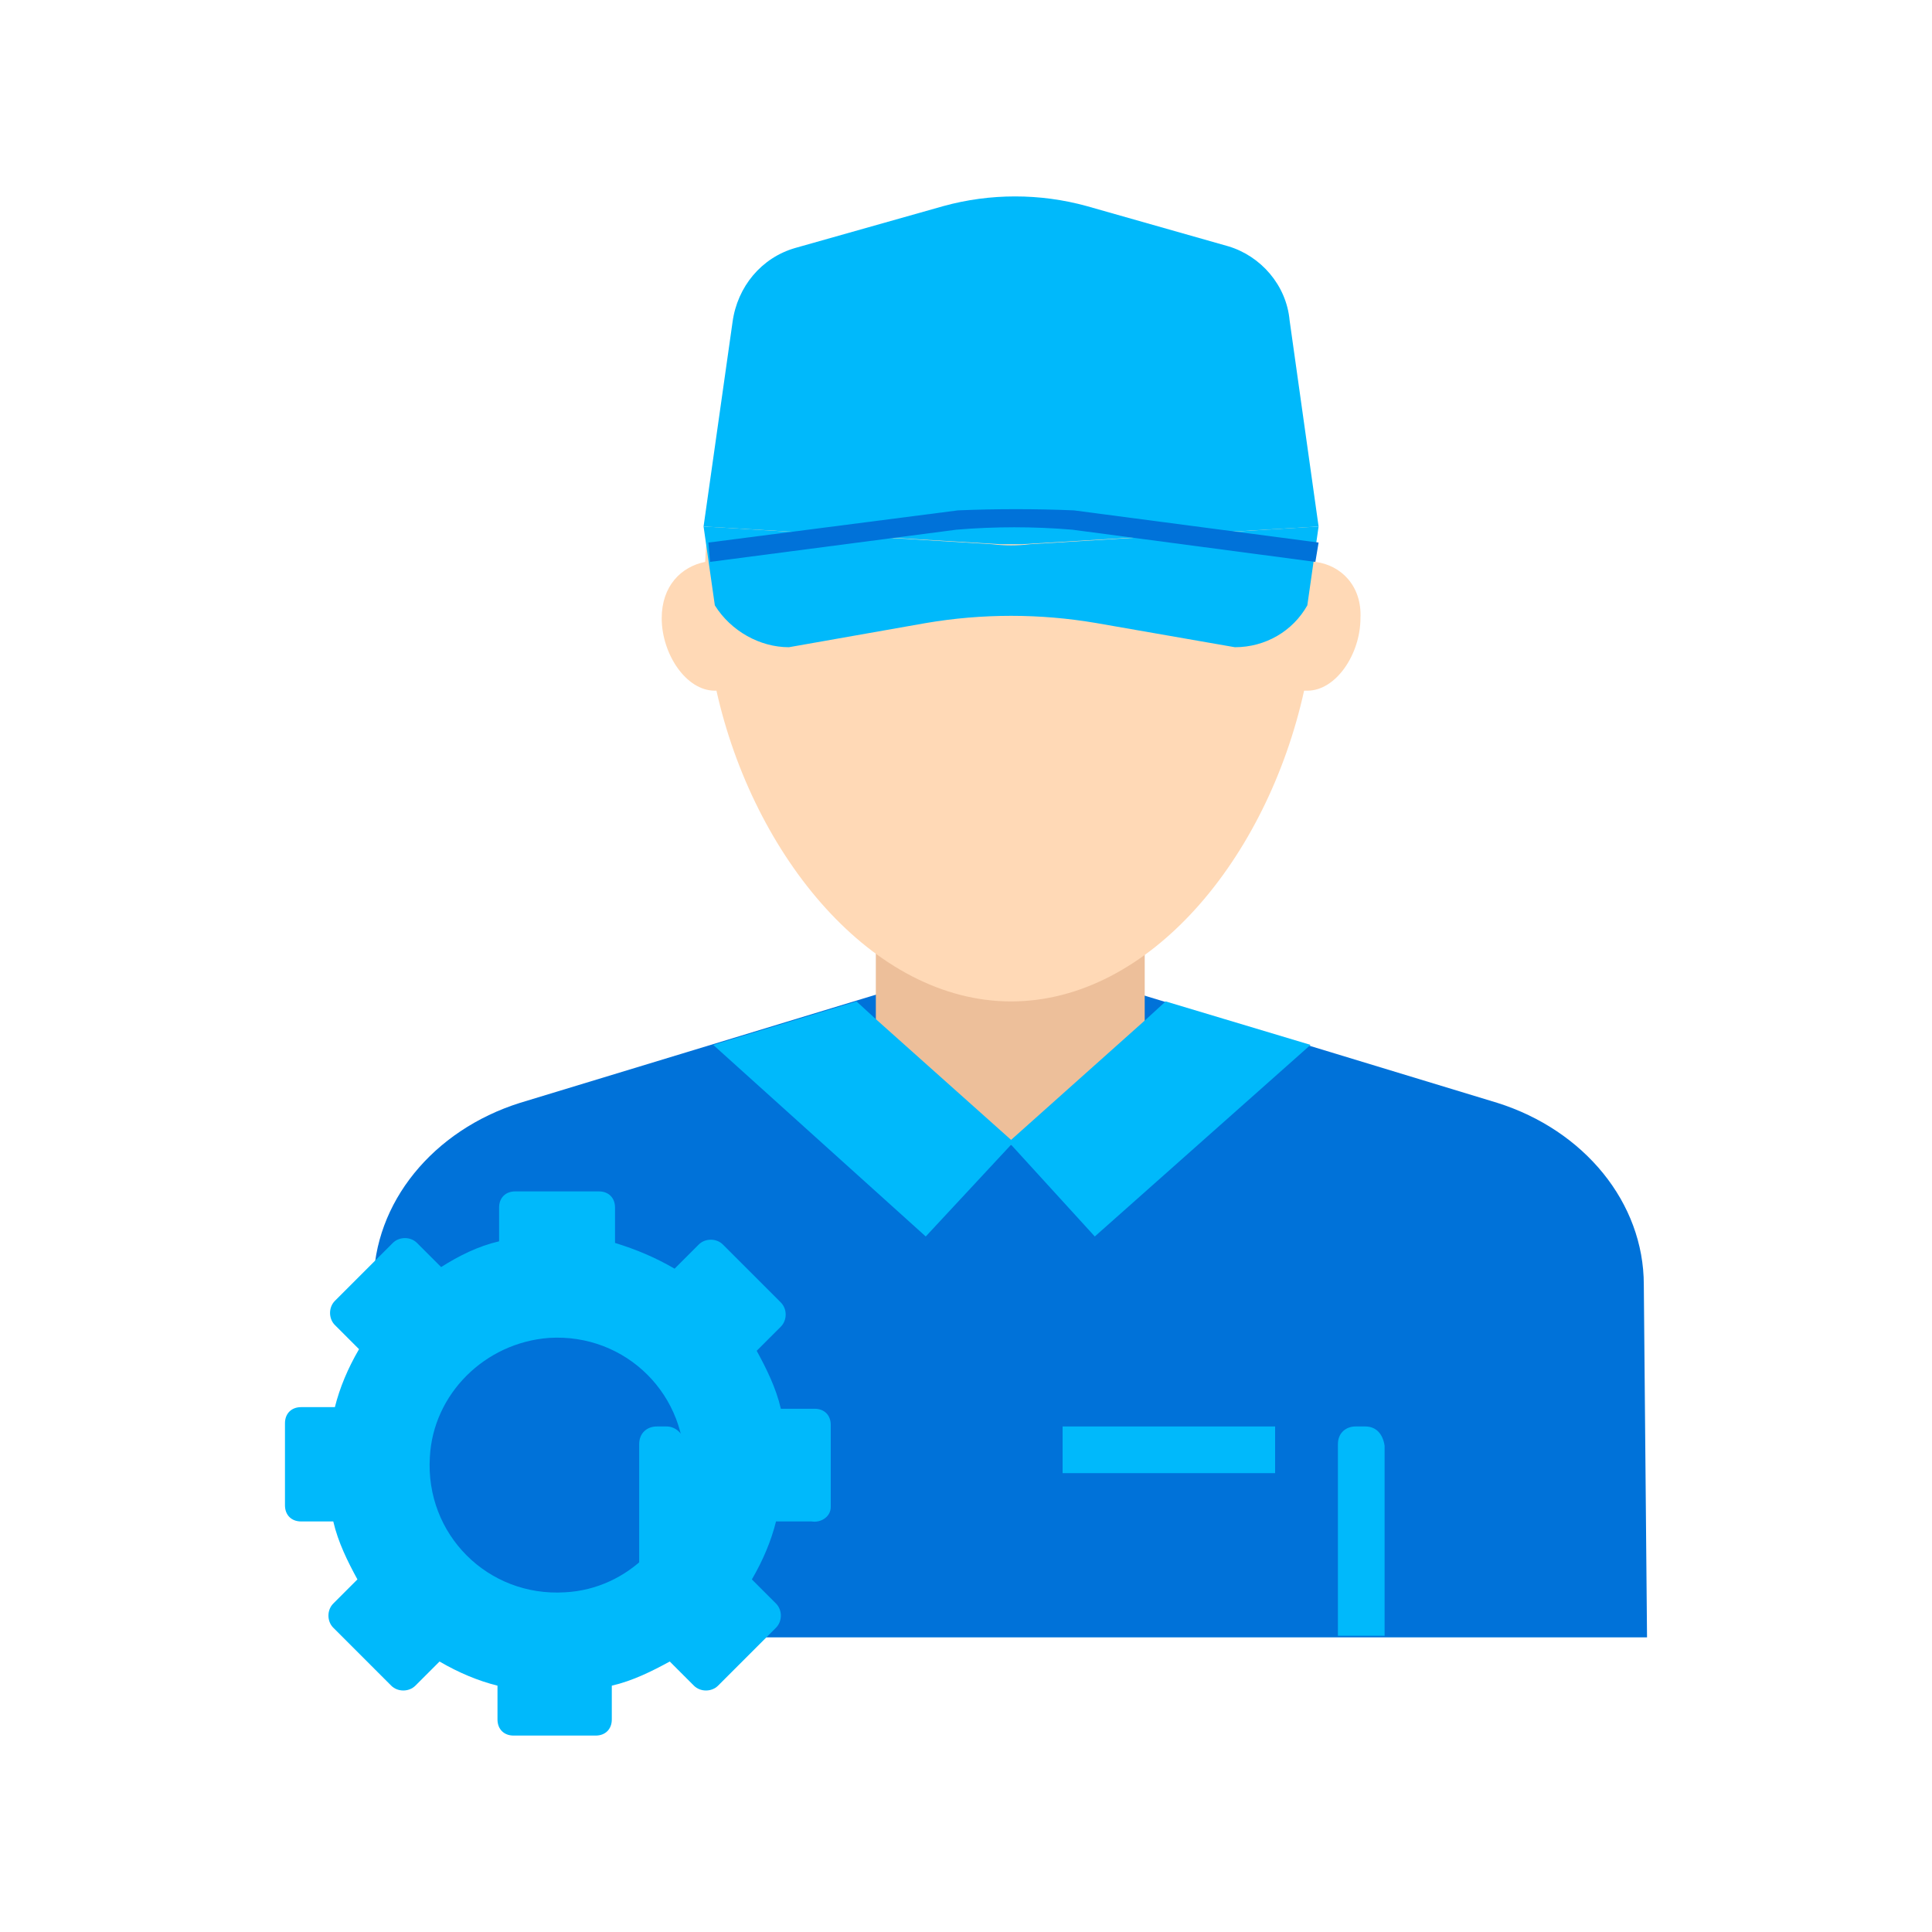 <!DOCTYPE svg PUBLIC "-//W3C//DTD SVG 1.1//EN" "http://www.w3.org/Graphics/SVG/1.1/DTD/svg11.dtd">
<!-- Uploaded to: SVG Repo, www.svgrepo.com, Transformed by: SVG Repo Mixer Tools -->
<svg width="800px" height="800px" viewBox="0 0 120 120" id="Layer_1" version="1.1" xml:space="preserve" xmlns="http://www.w3.org/2000/svg" xmlns:xlink="http://www.w3.org/1999/xlink" fill="#000000">
<g id="SVGRepo_bgCarrier" stroke-width="0"/>
<g id="SVGRepo_tracerCarrier" stroke-linecap="round" stroke-linejoin="round"/>
<g id="SVGRepo_iconCarrier"> <style type="text/css"> .st0{fill:#0072d9;} .st1{fill:#00b9fb;} .st2{fill:#EDBF9A;} .st3{fill:#FFD9B6;} .st4{fill:#00b9fb;} .st5{fill:#0072d9;} </style> <g> <path class="st0" d="M102.3,101.7H23.2V79.8c0-5.1,3.7-9.6,9.1-11.3l22.7-6.9c5.1-1.6,10.4-1.6,15.3,0l22.7,6.9 c5.4,1.7,9.1,6.2,9.1,11.3L102.3,101.7L102.3,101.7z"/> <rect class="st1" height="2.9" width="13.2" x="66" y="88.6"/> <rect class="st2" height="23.3" width="16.7" x="54.4" y="47.8"/> <path class="st3" d="M81.7,34.9C81.2,22.9,73,15.6,62.8,15.6c-10.2,0-18.5,7.4-19,19.3c-1.5,0.3-2.7,1.5-2.7,3.5 c0,2.2,1.5,4.5,3.3,4.5c0,0,0.1,0,0.1,0c2.3,10.3,9.7,19.3,18.3,19.3c8.6,0,15.9-8.9,18.2-19.3c0.1,0,0.2,0,0.2,0 c1.8,0,3.3-2.3,3.3-4.5C84.6,36.4,83.3,35.1,81.7,34.9z"/> <g> <path class="st4" d="M41.4,88.6h-0.6c-0.6,0-1.1,0.4-1.1,1.1v11.9h2.9V89.8C42.5,89.1,42,88.6,41.4,88.6z"/> <path class="st4" d="M84.8,88.6h-0.6c-0.6,0-1.1,0.4-1.1,1.1v11.9H86V89.8C85.9,89.1,85.5,88.6,84.8,88.6z"/> <polygon class="st4" points="71.2,63.3 62.8,70.8 54.4,63.3 53.2,62.2 44.3,64.9 57.5,76.8 62.8,71.1 68,76.8 81.4,64.9 72.4,62.2 "/> </g> <path class="st1" d="M51.6,93.6v-5.1c0-0.6-0.4-1-1-1h-2.1c-0.3-1.3-0.9-2.5-1.5-3.6l1.5-1.5c0.4-0.4,0.4-1.1,0-1.5l-3.6-3.6 c-0.4-0.4-1.1-0.4-1.5,0l-1.5,1.5c-1.2-0.7-2.4-1.2-3.7-1.6V75c0-0.6-0.4-1-1-1H32c-0.6,0-1,0.4-1,1v2.1c-1.3,0.3-2.5,0.9-3.6,1.6 l-1.5-1.5c-0.4-0.4-1.1-0.4-1.5,0l-3.6,3.6c-0.4,0.4-0.4,1.1,0,1.5l1.5,1.5c-0.7,1.2-1.2,2.4-1.5,3.6h-2.1c-0.6,0-1,0.4-1,1v5.1 c0,0.6,0.4,1,1,1h2c0.3,1.3,0.9,2.5,1.5,3.6l-1.5,1.5c-0.4,0.4-0.4,1.1,0,1.5l3.6,3.6c0.4,0.4,1.1,0.4,1.5,0l1.5-1.5 c1.2,0.7,2.4,1.2,3.6,1.5v2.1c0,0.6,0.4,1,1,1h5.1c0.6,0,1-0.4,1-1v-2.1c1.3-0.3,2.5-0.9,3.6-1.5l1.5,1.5c0.4,0.4,1.1,0.4,1.5,0 l3.6-3.6c0.4-0.4,0.4-1.1,0-1.5l-1.5-1.5c0.7-1.2,1.2-2.4,1.5-3.6h2.2C51,94.6,51.6,94.2,51.6,93.6z M35.1,98.9 c-4.8,0.3-8.7-3.6-8.4-8.4c0.2-3.9,3.4-7.1,7.4-7.4c4.8-0.3,8.7,3.6,8.4,8.4C42.2,95.5,39,98.7,35.1,98.9z"/> <path class="st1" d="M76.3,15.3l-8.8-2.5c-2.9-0.8-6-0.8-8.9,0l-9.2,2.6c-2.1,0.6-3.6,2.4-3.9,4.6l-1.8,12.7l18.4,1.1 c0.5,0,0.9,0,1.4,0l18.4-1.1l-1.8-12.8C79.9,17.7,78.3,15.9,76.3,15.3z"/> <path class="st1" d="M76.7,40.2l-8.6-1.5c-3.5-0.6-7.1-0.6-10.6,0L49,40.2c-1.8,0-3.6-1-4.6-2.6l-0.7-4.9l17.9,1.1 c0.8,0.1,1.6,0.1,2.4,0l17.9-1.1l-0.7,4.9C80.3,39.2,78.6,40.2,76.7,40.2z"/> <path class="st5" d="M66.6,32.9c-2.4-0.2-4.8-0.2-7.2,0l-15.3,2l-0.1-1.2l15.5-2c2.4-0.1,4.8-0.1,7.2,0l15.2,2l-0.2,1.2L66.6,32.9z "/> </g> </g>
</svg>